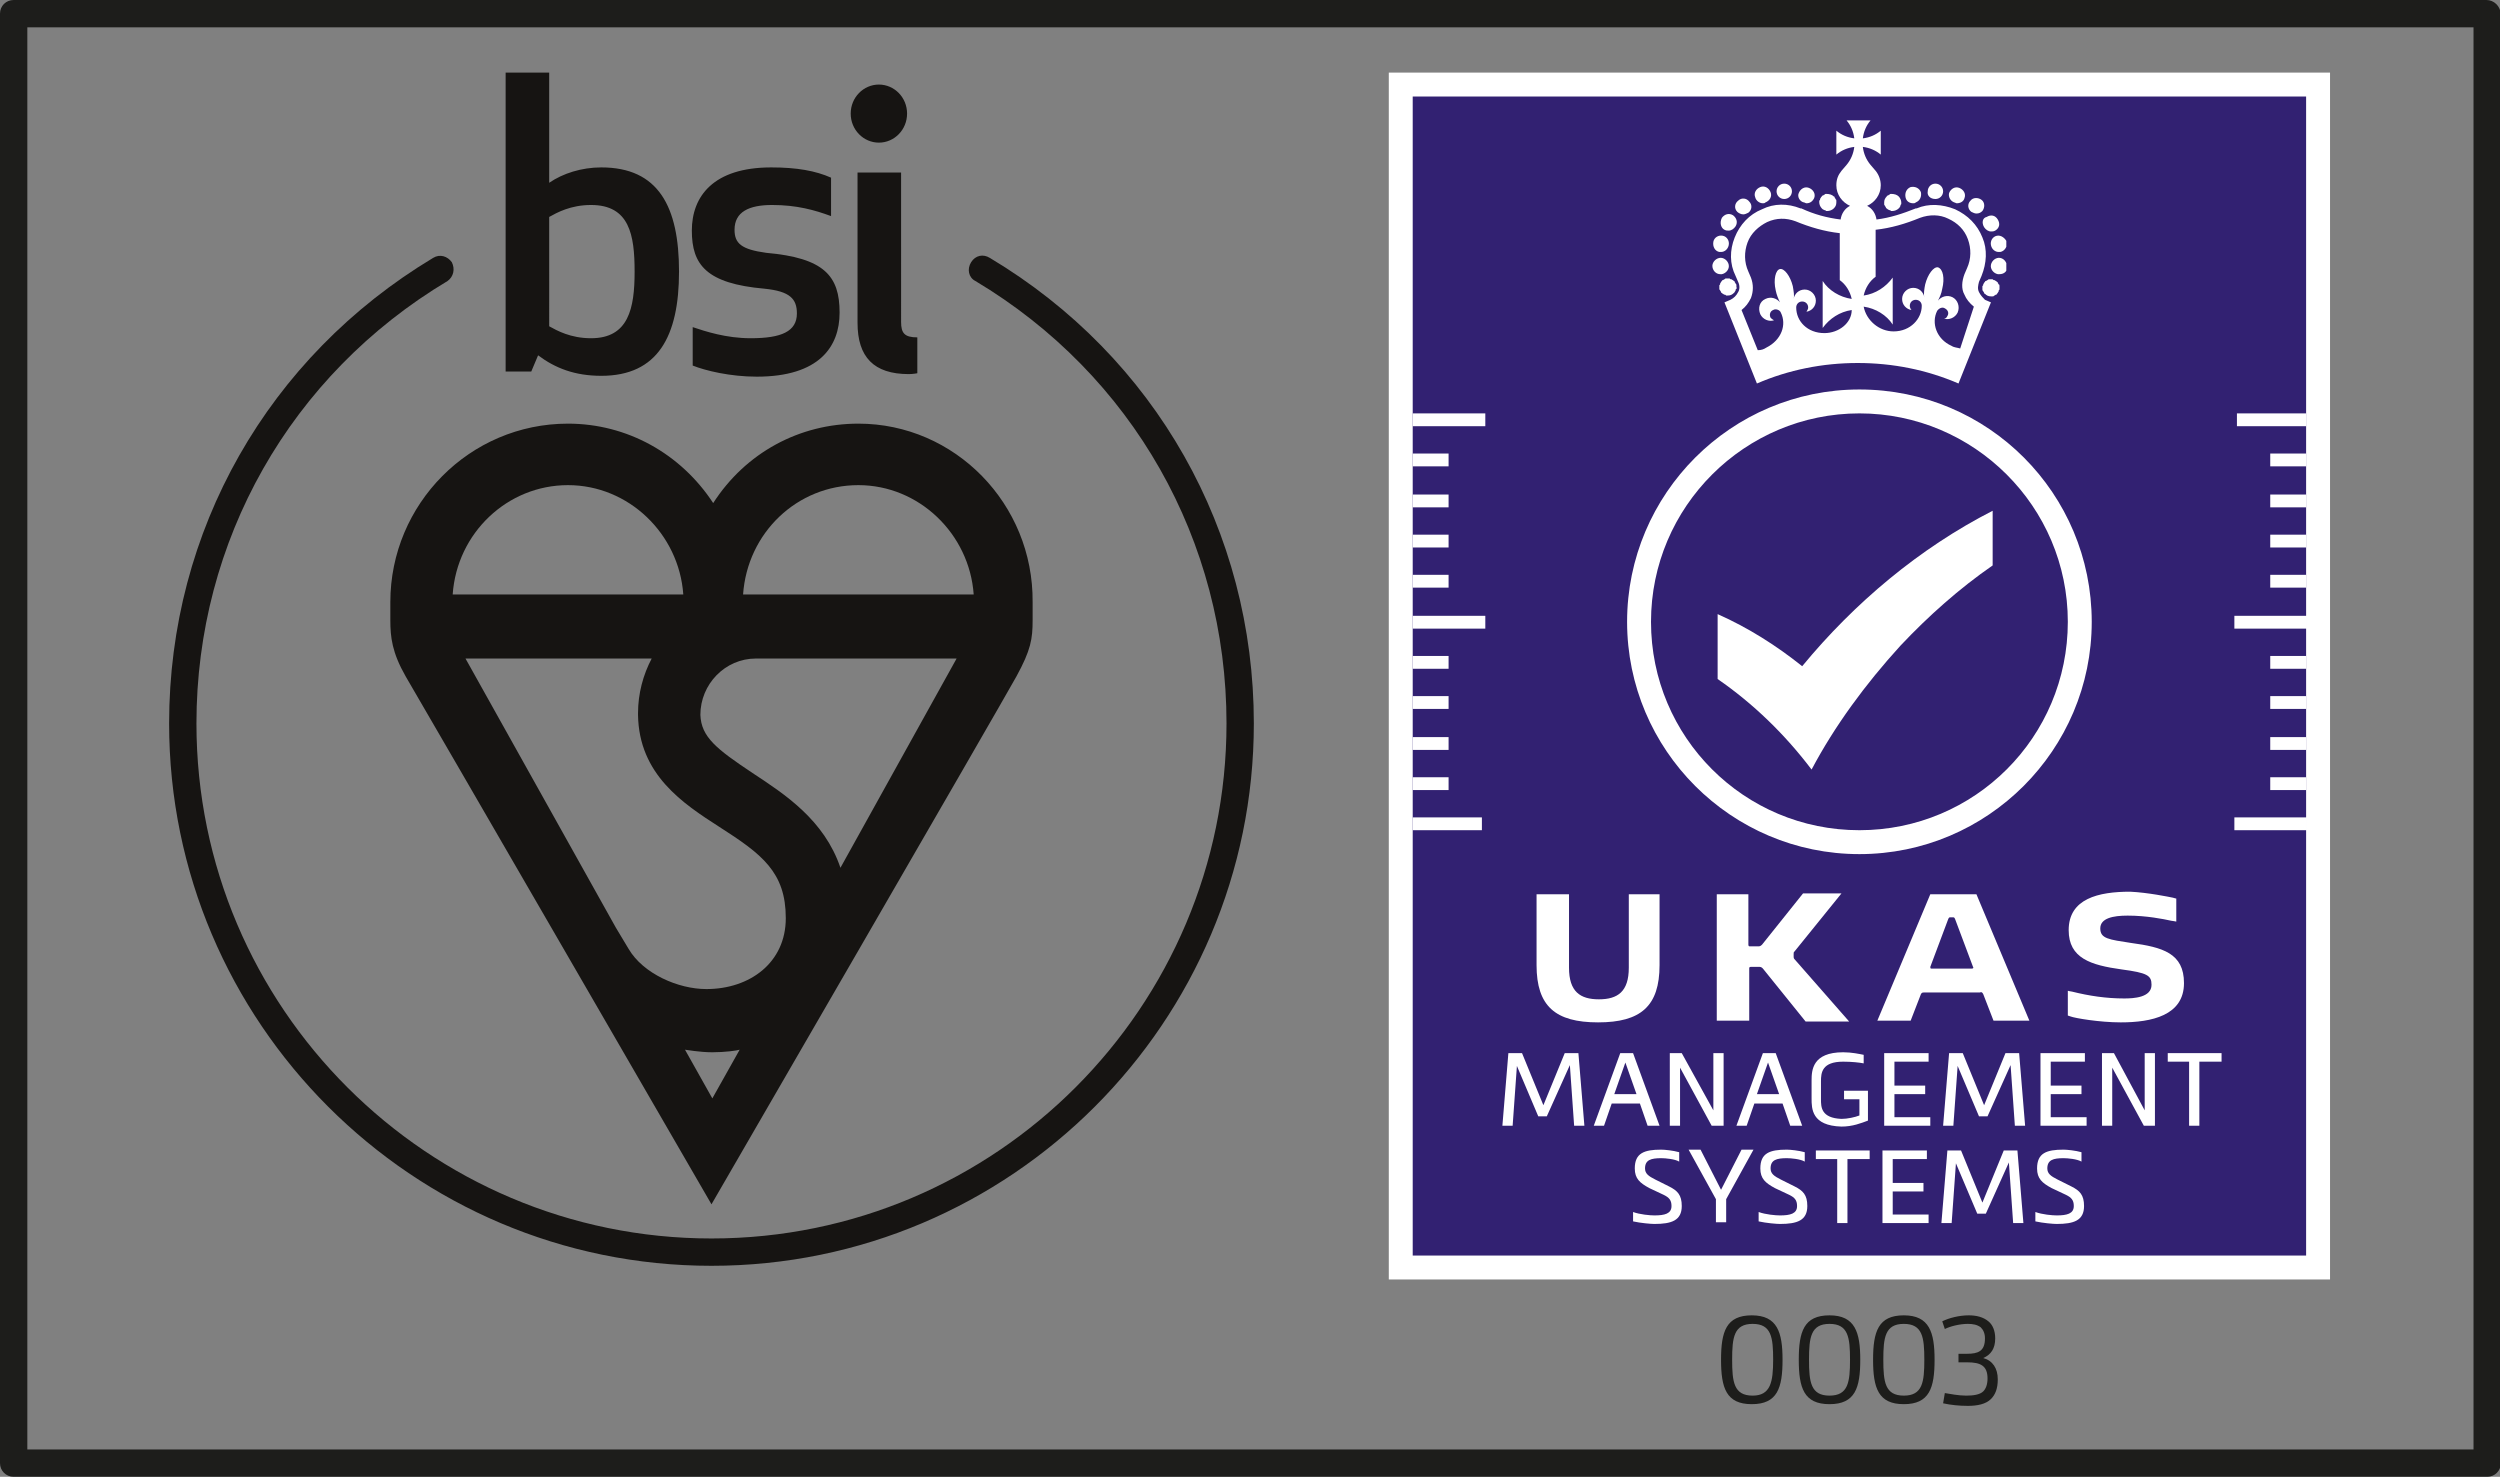 <?xml version="1.0" encoding="UTF-8"?>
<!-- Generator: Adobe Illustrator 25.4.5, SVG Export Plug-In . SVG Version: 6.00 Build 0)  -->
<svg xmlns="http://www.w3.org/2000/svg" xmlns:xlink="http://www.w3.org/1999/xlink" version="1.1" x="0px" y="0px" viewBox="0 0 292.7 172.9" style="enable-background:new 0 0 292.7 172.9;" xml:space="preserve">
<rect x="0" y="0" width="292.7" height="172.9" fill="#808080" stroke="none"/>
<style type="text/css">
	.st0{fill:#161412;}
	.st1{fill:#1D1D1B;}
	.st2{fill:#322172;}
	.st3{fill:#FFFFFF;}
	.st4{clip-path:url(#SVGID_00000023245919728321155600000004624767279611845774_);}
	.st5{clip-path:url(#SVGID_00000077313821911814775490000017795549426851100293_);fill:#FFFFFF;}
</style>
<g id="Roundel">
	<g>
		<path class="st0" d="M87,69.6c0.5-7.2,6.3-12.8,13.5-12.8c7.1,0,13,5.7,13.5,12.8H87z M98.4,101.6C96.5,96,91.9,93,88.1,90.5    c-4.2-2.8-6-4.2-6.1-6.8c0-3.6,2.9-6.6,6.5-6.6H112L98.4,101.6z M80.2,122.9c0.1,0,1.7,0.3,3.2,0.3c1.5,0,2.9-0.2,3.2-0.3    l-3.2,5.7L80.2,122.9z M76.3,77.1c-1,1.9-1.6,4.1-1.6,6.4h0c0,0.1,0,0.2,0,0.2v0c0.1,7,5.3,10.4,9.5,13.1c5,3.2,7.8,5.3,7.8,10.7    c0,5.2-4.2,8.3-9.3,8.3c-3.3,0-7.4-1.8-9.1-4.7l-1.5-2.5L54.5,77.1H76.3z M66.5,56.8c7.1,0,13,5.7,13.5,12.8H53    C53.5,62.4,59.4,56.8,66.5,56.8 M100.5,49.6c-6.9,0-13.2,3.4-17,9.3c-3.8-5.8-10.1-9.3-17-9.3C55,49.6,45.7,59,45.7,70.5    c0,0,0,0.1,0,2.1s0.2,3.8,1.8,6.6c1.6,2.7,35.8,61.8,35.8,61.8s34-58.7,35.7-61.8c1.7-3.1,1.9-4.4,1.9-6.6v-2.1    C121,59,111.8,49.6,100.5,49.6"></path>
	</g>
	<g>
		<g>
			<path class="st0" d="M70.4,19.6c-2.3,0-4.5,0.7-6.1,1.8V8.5h-5.1v35h3l0.8-1.9c2,1.5,4.3,2.4,7.4,2.4c6.6,0,9.1-4.6,9.1-12.2     C79.5,24.2,77.1,19.6,70.4,19.6 M69.2,24c4.5,0,5.1,3.5,5.1,7.8c0,4.3-0.7,7.8-5.1,7.8c-2.4,0-4-0.9-4.9-1.4V25.4     C65.2,24.9,66.8,24,69.2,24 M86,26.9c0-2.1,1.7-2.9,4.4-2.9c2.9,0,5,0.6,6.9,1.3v-4.5c-1.8-0.8-4-1.2-7-1.2     C83.5,19.6,81,23,81,27c0,4,1.7,6.2,8.5,6.8c3,0.3,3.8,1.2,3.8,2.9c0,2.1-1.8,2.9-5.4,2.9c-2.9,0-5.3-0.8-6.8-1.3v4.5     c1.5,0.6,4.4,1.3,7.5,1.3c7.3,0,9.7-3.5,9.7-7.5c0-4.3-1.8-6.4-8.6-7C86.8,29.2,86,28.5,86,26.9 M106.4,43.8c0.5,0,1-0.1,1-0.1     v-4.2c-1.5,0-1.9-0.5-1.9-1.8V20.2h-5.1v17.6C100.4,41.8,102.3,43.8,106.4,43.8 M99.6,13.3c0,1.9,1.5,3.4,3.3,3.4     c1.8,0,3.3-1.5,3.3-3.4c0-1.9-1.5-3.4-3.3-3.4C101.1,9.9,99.6,11.4,99.6,13.3"></path>
		</g>
	</g>
	<g>
		<path class="st0" d="M83.3,148.2c-35,0-63.5-28.5-63.5-63.5c0-22.6,11.6-42.9,30.9-54.5c0.8-0.5,1.7-0.2,2.2,0.5    c0.4,0.8,0.2,1.7-0.5,2.2C34,43.9,23,63.3,23,84.7c0,33.3,27.1,60.3,60.3,60.3c33.3,0,60.3-27.1,60.3-60.3    c0-21.4-11-40.8-29.4-51.8c-0.8-0.4-1-1.4-0.5-2.2c0.5-0.8,1.4-1,2.2-0.5c19.4,11.6,30.9,32,30.9,54.5    C146.8,119.7,118.3,148.2,83.3,148.2z"></path>
	</g>
</g>
<g id="Accreditation">
	<g>
		<path class="st1" d="M201.5,159.2c0-3.3,0.6-5.2,3.6-5.2c3,0,3.6,2,3.6,5.2c0,3.3-0.6,5.2-3.6,5.2    C202.1,164.4,201.5,162.5,201.5,159.2z M207.6,159.2c0-2.6-0.2-4.2-2.4-4.2c-2.2,0-2.4,1.6-2.4,4.2c0,2.6,0.2,4.2,2.4,4.2    C207.3,163.4,207.6,161.8,207.6,159.2z"></path>
		<path class="st1" d="M210.6,159.2c0-3.3,0.6-5.2,3.6-5.2c3,0,3.6,2,3.6,5.2c0,3.3-0.6,5.2-3.6,5.2    C211.2,164.4,210.6,162.5,210.6,159.2z M216.6,159.2c0-2.6-0.2-4.2-2.4-4.2c-2.2,0-2.4,1.6-2.4,4.2c0,2.6,0.2,4.2,2.4,4.2    C216.4,163.4,216.6,161.8,216.6,159.2z"></path>
		<path class="st1" d="M227.7,163.1c0.6,0.1,1.6,0.3,2.5,0.3c0.8,0,1.6-0.1,2-0.5c0.3-0.3,0.5-0.8,0.5-1.5c0-1.5-0.8-1.9-2.4-1.9h-1    v-1h1c1.3,0,2.1-0.3,2.1-1.8c0-0.6-0.2-1-0.5-1.3c-0.4-0.3-0.9-0.4-1.5-0.4c-1,0-2.1,0.3-2.7,0.6l-0.3-0.9c0.8-0.4,2-0.7,3.1-0.7    c0.9,0,1.7,0.2,2.3,0.7c0.5,0.4,0.8,1.1,0.8,2c0,1.2-0.5,1.9-1.4,2.3c1.1,0.3,1.7,1.2,1.7,2.5c0,1.1-0.3,1.8-0.8,2.3    c-0.6,0.6-1.6,0.8-2.7,0.8c-1,0-2-0.1-2.9-0.3L227.7,163.1z"></path>
		<path class="st1" d="M219.3,159.2c0-3.3,0.6-5.2,3.6-5.2c3,0,3.6,2,3.6,5.2c0,3.3-0.6,5.2-3.6,5.2    C219.9,164.4,219.3,162.5,219.3,159.2z M225.3,159.2c0-2.6-0.2-4.2-2.4-4.2c-2.2,0-2.4,1.6-2.4,4.2c0,2.6,0.2,4.2,2.4,4.2    C225.1,163.4,225.3,161.8,225.3,159.2z"></path>
	</g>
	<rect x="163.3" y="9.4" class="st2" width="108.8" height="139.5"></rect>
	<g>
		<path class="st3" d="M181.1,130.7h-1l-2.5-5.9h0l-0.5,7h-1.2l0.7-8.5h1.6l2.5,6.1l2.5-6.1h1.6l0.7,8.5h-1.2l-0.5-7.1h0    L181.1,130.7z"></path>
		<path class="st3" d="M192.9,131.8l-0.9-2.6h-3.3l-0.9,2.6h-1.2l3.1-8.5h1.5l3.1,8.5H192.9z M189,128.1h2.6l-1.3-3.7h0L189,128.1z"></path>
		<path class="st3" d="M200.6,130L200.6,130l0-6.7h1.2v8.5h-1.4l-3.7-6.8h0v6.8h-1.2v-8.5h1.4L200.6,130z"></path>
		<path class="st3" d="M209.6,131.8l-0.9-2.6h-3.3l-0.9,2.6h-1.2l3.1-8.5h1.5l3.1,8.5H209.6z M205.7,128.1h2.6l-1.3-3.7h0    L205.7,128.1z"></path>
		<path class="st3" d="M215.6,131.9c-3.5-0.1-3.5-2.1-3.5-3.3v-2.1c0-1.2,0.1-3.3,3.7-3.3c1,0,1.9,0.2,2.4,0.3v1    c-0.5-0.1-1.4-0.2-2.4-0.2c-2.5,0-2.6,1.3-2.6,2.3v2.1c0,0.9,0,2.2,2.4,2.3c0.7,0,1.6-0.2,2.1-0.4v-1.9h-1.8v-1h2.8v3.5    C217.9,131.5,216.9,131.9,215.6,131.9z"></path>
		<path class="st3" d="M220.6,131.8v-8.5h5.2v1h-4v2.8h3.6v1h-3.6v2.7h4.2v1H220.6z"></path>
		<path class="st3" d="M232.7,130.7h-1l-2.5-5.9h0l-0.5,7h-1.2l0.7-8.5h1.6l2.5,6.1l2.5-6.1h1.6l0.7,8.5h-1.2l-0.5-7.1h0    L232.7,130.7z"></path>
		<path class="st3" d="M238.9,131.8v-8.5h5.2v1h-4v2.8h3.6v1h-3.6v2.7h4.2v1H238.9z"></path>
		<path class="st3" d="M251.1,130L251.1,130l0-6.7h1.2v8.5H251l-3.7-6.8h0v6.8h-1.2v-8.5h1.4L251.1,130z"></path>
		<path class="st3" d="M256.4,124.3h-2.6v-1h6.3v1h-2.6v7.5h-1.2V124.3z"></path>
		<path class="st3" d="M194.5,135.6c-1.2,0-1.9,0.2-1.9,1.2c0,0.6,0.4,0.9,1.2,1.3l1.6,0.8c1,0.5,1.5,1,1.5,2.3    c0,1.7-1.2,2.1-3.2,2.1c-0.4,0-1.6-0.1-2.5-0.3v-1.1c0.8,0.3,2,0.4,2.5,0.4c1.2,0,2-0.2,2-1.1c0-0.7-0.3-1-0.9-1.3l-1.7-0.8    c-1.1-0.6-1.7-1.1-1.7-2.3c0-1.8,1.1-2.2,3.1-2.2c0.4,0,1.4,0.1,2.1,0.3v1.1C196.1,135.7,195,135.6,194.5,135.6z"></path>
		<path class="st3" d="M201.5,139.3L201.5,139.3l2.4-4.7h1.4l-3.2,5.8v2.7h-1.2v-2.7l-3.2-5.8h1.4L201.5,139.3z"></path>
		<path class="st3" d="M209.2,135.6c-1.2,0-1.9,0.2-1.9,1.2c0,0.6,0.4,0.9,1.2,1.3l1.6,0.8c1,0.5,1.5,1,1.5,2.3    c0,1.7-1.2,2.1-3.2,2.1c-0.4,0-1.6-0.1-2.5-0.3v-1.1c0.8,0.3,2,0.4,2.5,0.4c1.2,0,2-0.2,2-1.1c0-0.7-0.3-1-0.9-1.3l-1.7-0.8    c-1.1-0.6-1.7-1.1-1.7-2.3c0-1.8,1.1-2.2,3.1-2.2c0.4,0,1.4,0.1,2.1,0.3v1.1C210.8,135.7,209.7,135.6,209.2,135.6z"></path>
		<path class="st3" d="M215.2,135.7h-2.6v-1h6.3v1h-2.6v7.5h-1.2V135.7z"></path>
		<path class="st3" d="M220.4,143.2v-8.5h5.2v1h-4v2.8h3.6v1h-3.6v2.7h4.2v1H220.4z"></path>
		<path class="st3" d="M232.5,142.1h-1l-2.5-5.9h0l-0.5,7h-1.2l0.7-8.5h1.6l2.5,6.1l2.5-6.1h1.6l0.7,8.5h-1.2l-0.5-7.1h0    L232.5,142.1z"></path>
		<path class="st3" d="M241.6,135.6c-1.2,0-1.9,0.2-1.9,1.2c0,0.6,0.4,0.9,1.2,1.3l1.6,0.8c1,0.5,1.5,1,1.5,2.3    c0,1.7-1.2,2.1-3.2,2.1c-0.4,0-1.6-0.1-2.5-0.3v-1.1c0.8,0.3,2,0.4,2.5,0.4c1.2,0,2-0.2,2-1.1c0-0.7-0.3-1-0.9-1.3l-1.7-0.8    c-1.1-0.6-1.7-1.1-1.7-2.3c0-1.8,1.1-2.2,3.1-2.2c0.4,0,1.4,0.1,2.1,0.3v1.1C243.2,135.7,242.1,135.6,241.6,135.6z"></path>
	</g>
	<path class="st3" d="M211,78c-3-2.4-6.3-4.5-9.9-6.1V74v1.8v0.3v1.4v2c4.2,2.9,7.9,6.5,11,10.6v0c2.7-5.1,6.3-10,10.4-14.5   c3.3-3.5,6.9-6.7,10.8-9.4v-0.4v-2.1v-1v-1.5v-1.4C224.7,64.2,217.1,70.6,211,78z"></path>
	<g>
		<defs>
			<rect id="SVGID_1_" x="200.5" y="12.4" width="34.4" height="34.4"></rect>
		</defs>
		<clipPath id="SVGID_00000046334881878016566560000013434203562447795610_">
			<use xlink:href="#SVGID_1_" style="overflow:visible;"></use>
		</clipPath>
		<g style="clip-path:url(#SVGID_00000046334881878016566560000013434203562447795610_);">
			<defs>
				<rect id="SVGID_2_" x="200.5" y="12.4" width="34.4" height="34.4"></rect>
			</defs>
			<clipPath id="SVGID_00000123443591091176080520000015060182428656886702_">
				<use xlink:href="#SVGID_2_" style="overflow:visible;"></use>
			</clipPath>
			<path style="clip-path:url(#SVGID_00000123443591091176080520000015060182428656886702_);fill:#FFFFFF;" d="M203,34.3     c0,0,0.1-0.1,0.1-0.1c0-0.1,0.1-0.1,0.1-0.2c0-0.1,0-0.1,0.1-0.2s0-0.1,0-0.2c0-0.1,0-0.1,0-0.2c0-0.1,0-0.1-0.1-0.2     c0-0.1-0.1-0.1-0.1-0.2c0-0.1-0.1-0.1-0.1-0.1c0,0-0.1-0.1-0.1-0.1c-0.1,0-0.1-0.1-0.2-0.1c-0.1,0-0.1,0-0.2-0.1     c-0.1,0-0.2,0-0.4,0c-0.1,0-0.1,0-0.2,0.1c-0.1,0-0.1,0.1-0.2,0.1c-0.1,0-0.1,0.1-0.1,0.1c0,0-0.1,0.1-0.1,0.1     c0,0.1-0.1,0.1-0.1,0.2c0,0.1,0,0.1-0.1,0.2c0,0.1,0,0.1,0,0.2c0,0.1,0,0.1,0,0.2s0,0.1,0.1,0.2c0,0.1,0.1,0.1,0.1,0.2     c0,0.1,0.1,0.1,0.1,0.1c0,0,0.1,0.1,0.1,0.1c0.1,0,0.1,0.1,0.2,0.1c0.1,0,0.1,0,0.2,0.1c0.1,0,0.1,0,0.2,0     C202.6,34.6,202.8,34.5,203,34.3"></path>
			<path style="clip-path:url(#SVGID_00000123443591091176080520000015060182428656886702_);fill:#FFFFFF;" d="M201.9,26.9     c0.2,0.1,0.3,0.1,0.5,0.1c0.3,0,0.6-0.2,0.8-0.5c0.3-0.5,0.1-1-0.3-1.3c-0.5-0.3-1-0.1-1.3,0.3C201.3,26.1,201.5,26.7,201.9,26.9     "></path>
			<path style="clip-path:url(#SVGID_00000123443591091176080520000015060182428656886702_);fill:#FFFFFF;" d="M204.1,25.1     c0.2,0,0.4-0.1,0.6-0.2c0.4-0.3,0.5-0.9,0.1-1.3c-0.3-0.4-0.9-0.5-1.3-0.1c-0.4,0.3-0.5,0.9-0.1,1.3     C203.5,24.9,203.8,25.1,204.1,25.1"></path>
			<path style="clip-path:url(#SVGID_00000123443591091176080520000015060182428656886702_);fill:#FFFFFF;" d="M206.4,23.8     c0.1,0,0.2,0,0.3-0.1c0.5-0.2,0.8-0.7,0.6-1.2c-0.2-0.5-0.7-0.8-1.2-0.6c-0.5,0.2-0.8,0.7-0.6,1.2     C205.6,23.5,206,23.8,206.4,23.8"></path>
			<path style="clip-path:url(#SVGID_00000123443591091176080520000015060182428656886702_);fill:#FFFFFF;" d="M208.9,23.3     c0.5,0,0.9-0.4,0.9-0.9c0-0.5-0.4-0.9-0.9-0.9c-0.5,0-0.9,0.4-0.9,0.9C208,22.9,208.4,23.3,208.9,23.3"></path>
			<path style="clip-path:url(#SVGID_00000123443591091176080520000015060182428656886702_);fill:#FFFFFF;" d="M211.2,23.7     c0.1,0,0.2,0.1,0.3,0.1c0.4,0,0.7-0.2,0.9-0.6c0.2-0.5-0.1-1-0.6-1.2c-0.5-0.2-1,0.1-1.2,0.6C210.4,23,210.7,23.6,211.2,23.7"></path>
			<path style="clip-path:url(#SVGID_00000123443591091176080520000015060182428656886702_);fill:#FFFFFF;" d="M201.3,29.5     c0.1,0,0.1,0,0.2,0c0.4,0,0.8-0.3,0.9-0.8c0.1-0.5-0.2-1-0.7-1.1c-0.5-0.1-1,0.2-1.1,0.7C200.5,28.9,200.8,29.4,201.3,29.5"></path>
			<path style="clip-path:url(#SVGID_00000123443591091176080520000015060182428656886702_);fill:#FFFFFF;" d="M201.6,32.1     c0.5-0.1,0.9-0.6,0.8-1.1v0c-0.1-0.5-0.6-0.9-1.1-0.8c-0.5,0.1-0.9,0.6-0.8,1.1c0.1,0.5,0.5,0.8,0.9,0.8     C201.5,32.1,201.6,32.1,201.6,32.1"></path>
			<path style="clip-path:url(#SVGID_00000123443591091176080520000015060182428656886702_);fill:#FFFFFF;" d="M213.4,24.5     c0.1,0,0.1,0.1,0.2,0.1c0.1,0,0.1,0,0.2,0.1c0.1,0,0.1,0,0.2,0c0.2,0,0.5-0.1,0.7-0.3c0.2-0.2,0.3-0.4,0.3-0.7c0-0.1,0-0.1,0-0.2     c0-0.1,0-0.1-0.1-0.2c0-0.1-0.1-0.1-0.1-0.2c0-0.1-0.1-0.1-0.1-0.1c-0.2-0.2-0.5-0.3-0.9-0.3c-0.1,0-0.1,0-0.2,0.1     c-0.1,0-0.1,0.1-0.2,0.1c-0.1,0-0.1,0.1-0.1,0.1c0,0-0.1,0.1-0.1,0.1c0,0.1-0.1,0.1-0.1,0.2c0,0.1,0,0.1-0.1,0.2     c0,0.1,0,0.1,0,0.2c0,0.2,0.1,0.5,0.3,0.7C213.3,24.4,213.4,24.5,213.4,24.5"></path>
			<path style="clip-path:url(#SVGID_00000123443591091176080520000015060182428656886702_);fill:#FFFFFF;" d="M234,33.3     c0-0.1-0.1-0.1-0.1-0.2c0-0.1-0.1-0.1-0.1-0.1c0,0-0.1-0.1-0.1-0.1c-0.1,0-0.1-0.1-0.2-0.1c-0.1,0-0.1,0-0.2-0.1     c-0.1,0-0.2,0-0.4,0c-0.1,0-0.1,0-0.2,0.1c-0.1,0-0.1,0.1-0.2,0.1c-0.1,0-0.1,0.1-0.1,0.1c0,0-0.1,0.1-0.1,0.1     c0,0.1-0.1,0.1-0.1,0.2c0,0.1,0,0.1-0.1,0.2c0,0.1,0,0.1,0,0.2c0,0.1,0,0.1,0,0.2c0,0.1,0,0.1,0.1,0.2c0,0.1,0.1,0.1,0.1,0.2     c0,0.1,0.1,0.1,0.1,0.1c0.2,0.2,0.4,0.3,0.7,0.3c0.1,0,0.1,0,0.2,0c0.1,0,0.1,0,0.2-0.1c0.1,0,0.1-0.1,0.2-0.1     c0.1,0,0.1-0.1,0.1-0.1c0,0,0.1-0.1,0.1-0.1c0-0.1,0.1-0.1,0.1-0.2c0-0.1,0-0.1,0.1-0.2c0-0.1,0-0.1,0-0.2c0-0.1,0-0.1,0-0.2     C234.1,33.4,234.1,33.3,234,33.3"></path>
			<path style="clip-path:url(#SVGID_00000123443591091176080520000015060182428656886702_);fill:#FFFFFF;" d="M228.8,23.7     c0.1,0,0.2,0.1,0.3,0.1c0.4,0,0.8-0.2,0.9-0.6c0.2-0.5-0.1-1-0.6-1.2c-0.5-0.2-1,0.1-1.2,0.6C228.1,23,228.3,23.5,228.8,23.7"></path>
			<path style="clip-path:url(#SVGID_00000123443591091176080520000015060182428656886702_);fill:#FFFFFF;" d="M230.8,24.8     c0.2,0.1,0.4,0.2,0.6,0.2c0.3,0,0.5-0.1,0.7-0.3c0.3-0.4,0.3-1-0.1-1.3c-0.4-0.3-1-0.3-1.3,0.1C230.3,23.9,230.4,24.5,230.8,24.8     "></path>
			<path style="clip-path:url(#SVGID_00000123443591091176080520000015060182428656886702_);fill:#FFFFFF;" d="M232.3,26.6     c0.2,0.3,0.5,0.5,0.8,0.5c0.2,0,0.3,0,0.5-0.1c0.5-0.3,0.6-0.8,0.3-1.3c-0.3-0.5-0.8-0.6-1.3-0.3C232.1,25.5,232,26.1,232.3,26.6     "></path>
			<path style="clip-path:url(#SVGID_00000123443591091176080520000015060182428656886702_);fill:#FFFFFF;" d="M226.6,23.3     c0.5,0,0.9-0.4,0.9-0.9c0-0.5-0.4-0.9-0.9-0.9h0c-0.5,0-0.9,0.4-0.9,0.9C225.6,22.9,226,23.3,226.6,23.3"></path>
			<path style="clip-path:url(#SVGID_00000123443591091176080520000015060182428656886702_);fill:#FFFFFF;" d="M233.8,27.6     c-0.5,0.1-0.8,0.6-0.7,1.1c0.1,0.5,0.5,0.8,0.9,0.8c0.1,0,0.1,0,0.2,0c0.5-0.1,0.8-0.6,0.8-1.1C234.8,27.9,234.3,27.5,233.8,27.6     "></path>
			<path style="clip-path:url(#SVGID_00000123443591091176080520000015060182428656886702_);fill:#FFFFFF;" d="M234.2,30.2     c-0.5-0.1-1,0.3-1.1,0.8c-0.1,0.5,0.3,1,0.8,1.1c0.1,0,0.1,0,0.2,0c0.5,0,0.9-0.3,0.9-0.8C235,30.8,234.7,30.3,234.2,30.2"></path>
			<path style="clip-path:url(#SVGID_00000123443591091176080520000015060182428656886702_);fill:#FFFFFF;" d="M224,23.8     c0.1,0,0.2,0,0.3-0.1c0.5-0.2,0.7-0.7,0.6-1.2c-0.2-0.5-0.7-0.7-1.2-0.6c-0.5,0.2-0.7,0.7-0.6,1.2     C223.2,23.6,223.6,23.8,224,23.8"></path>
			<path style="clip-path:url(#SVGID_00000123443591091176080520000015060182428656886702_);fill:#FFFFFF;" d="M220.7,24.1     c0,0.1,0.1,0.1,0.1,0.2c0,0.1,0.1,0.1,0.1,0.1c0,0,0.1,0.1,0.1,0.1c0.1,0,0.1,0.1,0.2,0.1c0.1,0,0.1,0,0.2,0.1c0.1,0,0.1,0,0.2,0     c0.2,0,0.5-0.1,0.7-0.3c0,0,0.1-0.1,0.1-0.1c0-0.1,0.1-0.1,0.1-0.2c0-0.1,0-0.1,0.1-0.2c0-0.1,0-0.1,0-0.2c0-0.2-0.1-0.5-0.3-0.7     c-0.2-0.2-0.5-0.3-0.9-0.3c-0.1,0-0.1,0-0.2,0.1c-0.1,0-0.1,0.1-0.2,0.1c-0.1,0-0.1,0.1-0.1,0.1c-0.2,0.2-0.3,0.4-0.3,0.7     c0,0.1,0,0.1,0,0.2C220.6,24,220.6,24,220.7,24.1"></path>
			<path style="clip-path:url(#SVGID_00000123443591091176080520000015060182428656886702_);fill:#FFFFFF;" d="M231.7,34.2     c-0.2-0.4-0.1-0.8,0-1.2l0.3-0.7c0.6-1.5,0.7-3.1,0.1-4.5c-0.6-1.5-1.7-2.6-3.2-3.3c-1.5-0.6-3.1-0.7-4.5-0.1l-0.1,0l0,0     c-1.5,0.6-3,1.1-4.6,1.3c-0.1-0.7-0.5-1.3-1.1-1.6c0.9-0.4,1.6-1.3,1.6-2.4c0-0.6-0.2-1.2-0.6-1.7h0l-0.6-0.7     c-0.5-0.6-0.8-1.3-0.9-2.1c0.8,0.1,1.5,0.4,2.1,0.9v-2.8c-0.6,0.5-1.3,0.8-2.1,0.9c0.1-0.8,0.4-1.5,0.9-2.1h-1.4h-1.4     c0.5,0.6,0.8,1.3,0.9,2.1c-0.8-0.1-1.5-0.4-2.1-0.9v2.8c0.6-0.5,1.3-0.8,2.1-0.9c-0.1,0.8-0.4,1.5-0.9,2.1l-0.6,0.7h0     c-0.4,0.5-0.6,1-0.6,1.7c0,1.1,0.7,2,1.6,2.4c-0.6,0.3-1,0.9-1.1,1.6c-1.6-0.2-3.1-0.6-4.6-1.3l-0.1,0c-1.5-0.6-3.1-0.6-4.5,0.1     c-1.5,0.6-2.6,1.8-3.2,3.3c-0.6,1.5-0.6,3.1,0.1,4.5l0.3,0.7c0.2,0.4,0.2,0.9,0,1.2c-0.2,0.4-0.5,0.7-0.9,0.9l-0.7,0.3l2.6,6.5     l1.2,3c3.7-1.6,7.7-2.4,11.8-2.4s8.1,0.8,11.8,2.4l1.2-3l2.6-6.5l-0.7-0.3C232.2,34.9,231.9,34.6,231.7,34.2 M217.7,16.7     L217.7,16.7L217.7,16.7L217.7,16.7L217.7,16.7L217.7,16.7L217.7,16.7z M213.6,39c-2,0-3.3-1.4-3.3-3c0-0.4,0.3-0.7,0.7-0.7     c0.4,0,0.7,0.3,0.7,0.7c0,0.2-0.1,0.3-0.2,0.5c0.6-0.1,1.1-0.6,1.1-1.3c0-0.7-0.6-1.3-1.3-1.3c-0.7,0-1.2,0.5-1.3,1.1h0     c0.1-0.4,0-0.9-0.1-1.5c-0.3-1.2-1-2.1-1.5-2l0,0c-0.5,0.1-0.8,1.2-0.5,2.5c0.1,0.5,0.3,1,0.5,1.4l0,0c-0.4-0.5-1.1-0.7-1.7-0.4     c-0.7,0.3-0.9,1.1-0.6,1.8c0.3,0.6,1,0.9,1.6,0.7c-0.2-0.1-0.3-0.2-0.4-0.3c-0.2-0.4,0-0.8,0.3-0.9c0.3-0.2,0.8,0,0.9,0.3     c0.7,1.4,0.1,3.2-1.7,4.1c-0.3,0.2-0.6,0.3-1,0.3l-1.9-4.7c0.5-0.4,0.8-0.8,1.1-1.4c0.3-0.8,0.3-1.6,0-2.4l-0.3-0.7     c-0.5-1.1-0.5-2.3-0.1-3.4c0.4-1.1,1.3-1.9,2.3-2.4c1.1-0.5,2.2-0.5,3.3-0.1c1.7,0.7,3.4,1.2,5.2,1.4v4.1v1.4     c0.7,0.5,1.2,1.3,1.4,2.2c-1.4-0.2-2.7-1-3.4-2.1v5.5c0.8-1.1,2-1.9,3.4-2.1C216.8,37.8,215.3,39,213.6,39 M229.5,40.8     c-0.3-0.1-0.7-0.1-1-0.3c-1.8-0.8-2.4-2.7-1.7-4.1c0.2-0.3,0.6-0.5,0.9-0.3c0.4,0.2,0.5,0.6,0.3,0.9c-0.1,0.2-0.2,0.3-0.4,0.3     c0.6,0.2,1.3-0.1,1.6-0.7c0.3-0.7,0-1.5-0.6-1.8c-0.6-0.3-1.3-0.1-1.7,0.4l0,0c0.2-0.4,0.4-0.8,0.5-1.4c0.3-1.2,0.1-2.3-0.5-2.5     l0,0c-0.5-0.1-1.2,0.8-1.5,2c-0.1,0.5-0.2,1.1-0.1,1.5h0c-0.1-0.6-0.6-1.1-1.3-1.1c-0.7,0-1.3,0.6-1.3,1.3c0,0.7,0.5,1.2,1.1,1.3     c-0.1-0.1-0.2-0.3-0.2-0.5c0-0.4,0.3-0.7,0.7-0.7c0.4,0,0.7,0.3,0.7,0.7c0,1.5-1.3,3-3.3,3c-1.7,0-3.2-1.3-3.5-2.9     c1.4,0.2,2.7,1,3.4,2.1v-5.5c-0.8,1.1-2,1.9-3.4,2.1c0.2-0.9,0.7-1.7,1.4-2.2v-1.4v-4.1c1.8-0.2,3.5-0.7,5.2-1.4     c1.1-0.4,2.3-0.4,3.3,0.1c1.1,0.5,1.9,1.3,2.3,2.4c0.4,1.1,0.4,2.3-0.1,3.4l-0.3,0.7c-0.3,0.8-0.4,1.7,0,2.4     c0.2,0.5,0.6,1,1.1,1.4L229.5,40.8z"></path>
		</g>
	</g>
	<path class="st3" d="M217.7,48.4c13.4,0,24.4,10.9,24.4,24.4s-10.9,24.4-24.4,24.4s-24.4-10.9-24.4-24.4S204.3,48.4,217.7,48.4    M217.7,45.6c-15,0-27.2,12.2-27.2,27.2c0,15,12.2,27.2,27.2,27.2c15,0,27.2-12.2,27.2-27.2C244.9,57.8,232.8,45.6,217.7,45.6   L217.7,45.6z"></path>
	<path class="st3" d="M270,11.3V147H165.4V11.3H270 M272.9,8.5H162.6v141.3h110.2V8.5L272.9,8.5z"></path>
	<g>
		<path class="st3" d="M187.2,117c2.2,0,3.5-0.9,3.5-3.7v-8.6h3.6v8.3c0,4.8-2.2,6.7-7.2,6.7c-5,0-7.2-1.9-7.2-6.7v-8.3h3.8v8.6    C183.7,116.1,185,117,187.2,117z"></path>
		<path class="st3" d="M204.7,104.6v6c0,0.2,0.1,0.2,0.2,0.2h0.9c0.2,0,0.3,0,0.5-0.2l4.8-6h4.5l-5.5,6.8c-0.1,0.1-0.1,0.1-0.1,0.3    v0.3c0,0.1,0,0.2,0.1,0.3l6.4,7.3h-5.1l-5-6.2c-0.1-0.1-0.2-0.2-0.4-0.2h-1c-0.2,0-0.2,0.1-0.2,0.2v6.1l-3.8,0v-14.8H204.7z"></path>
		<path class="st3" d="M233.4,119.5l-1.2-3.1c-0.1-0.2-0.2-0.3-0.4-0.2c-0.5,0-2,0-3.4,0c-1.3,0-2.6,0-3.1,0c-0.2,0-0.3,0-0.4,0.2    l-1.2,3.1h-3.9l6.2-14.8h5.4l6.2,14.8H233.4z M230.9,113.4c0.1,0,0.2-0.1,0.1-0.2l-2.1-5.6c-0.1-0.2-0.1-0.2-0.3-0.2h-0.2    c-0.2,0-0.2,0-0.3,0.2l-2.1,5.6c0,0.1,0,0.2,0.1,0.2L230.9,113.4z"></path>
		<path class="st3" d="M254.4,105.1c0.3,0.1,0.4,0.1,0.4,0.1l0,0.9l0,1.3v0.5c0,0-0.5-0.1-0.6-0.1c-0.9-0.2-2.9-0.6-5.1-0.6    c-1.7,0-3.2,0.3-3.2,1.5c0,1.2,1,1.3,3.6,1.7c3.7,0.5,6.2,1.2,6.2,4.7c0,3.8-3.8,4.6-7.4,4.6c-2.5,0-5.4-0.5-5.9-0.7    c-0.3-0.1-0.3-0.1-0.3-0.1l0-1.1l0-1.4l0-0.4c0,0,0.4,0.1,0.5,0.1c2,0.5,4,0.8,6.1,0.8c1.1,0,3.2-0.1,3.2-1.6    c0-1.1-0.5-1.4-3.5-1.8c-3.6-0.5-6.2-1.3-6.2-4.6c0-3.7,3.5-4.5,7.2-4.5C251.5,104.5,253.9,105,254.4,105.1z"></path>
	</g>
	<rect x="165.4" y="48.4" class="st3" width="8.5" height="1.5"></rect>
	<rect x="165.4" y="72.1" class="st3" width="8.5" height="1.5"></rect>
	<rect x="165.4" y="53.1" class="st3" width="4.2" height="1.5"></rect>
	<rect x="165.4" y="57.9" class="st3" width="4.2" height="1.5"></rect>
	<rect x="165.4" y="62.6" class="st3" width="4.2" height="1.5"></rect>
	<rect x="165.4" y="67.3" class="st3" width="4.2" height="1.5"></rect>
	<rect x="165.4" y="95.7" class="st3" width="8.1" height="1.5"></rect>
	<rect x="165.4" y="76.8" class="st3" width="4.2" height="1.5"></rect>
	<rect x="165.4" y="81.5" class="st3" width="4.2" height="1.5"></rect>
	<rect x="165.4" y="86.3" class="st3" width="4.2" height="1.5"></rect>
	<rect x="165.4" y="91" class="st3" width="4.2" height="1.5"></rect>
	<rect x="261.6" y="95.7" class="st3" width="8.5" height="1.5"></rect>
	<rect x="261.6" y="72.1" class="st3" width="8.5" height="1.5"></rect>
	<rect x="265.8" y="91" class="st3" width="4.2" height="1.5"></rect>
	<rect x="265.8" y="86.3" class="st3" width="4.2" height="1.5"></rect>
	<rect x="265.8" y="81.5" class="st3" width="4.2" height="1.5"></rect>
	<rect x="265.8" y="76.8" class="st3" width="4.2" height="1.5"></rect>
	<rect x="261.9" y="48.4" class="st3" width="8.1" height="1.5"></rect>
	<rect x="265.8" y="67.3" class="st3" width="4.2" height="1.5"></rect>
	<rect x="265.8" y="62.6" class="st3" width="4.2" height="1.5"></rect>
	<rect x="265.8" y="57.9" class="st3" width="4.2" height="1.5"></rect>
	<rect x="265.8" y="53.1" class="st3" width="4.2" height="1.5"></rect>
</g>
<g id="Layer_3">
	<path class="st1" d="M291.1,0H146.4H1.6C0.7,0,0,0.7,0,1.6v169.7c0,0.9,0.7,1.6,1.6,1.6h144.8v0h144.8c0.9,0,1.6-0.7,1.6-1.6V1.6   C292.7,0.7,292,0,291.1,0z M289.5,169.7H146.4v0H3.2V3.2h143.2v0h143.2V169.7z"></path>
</g>
</svg>
